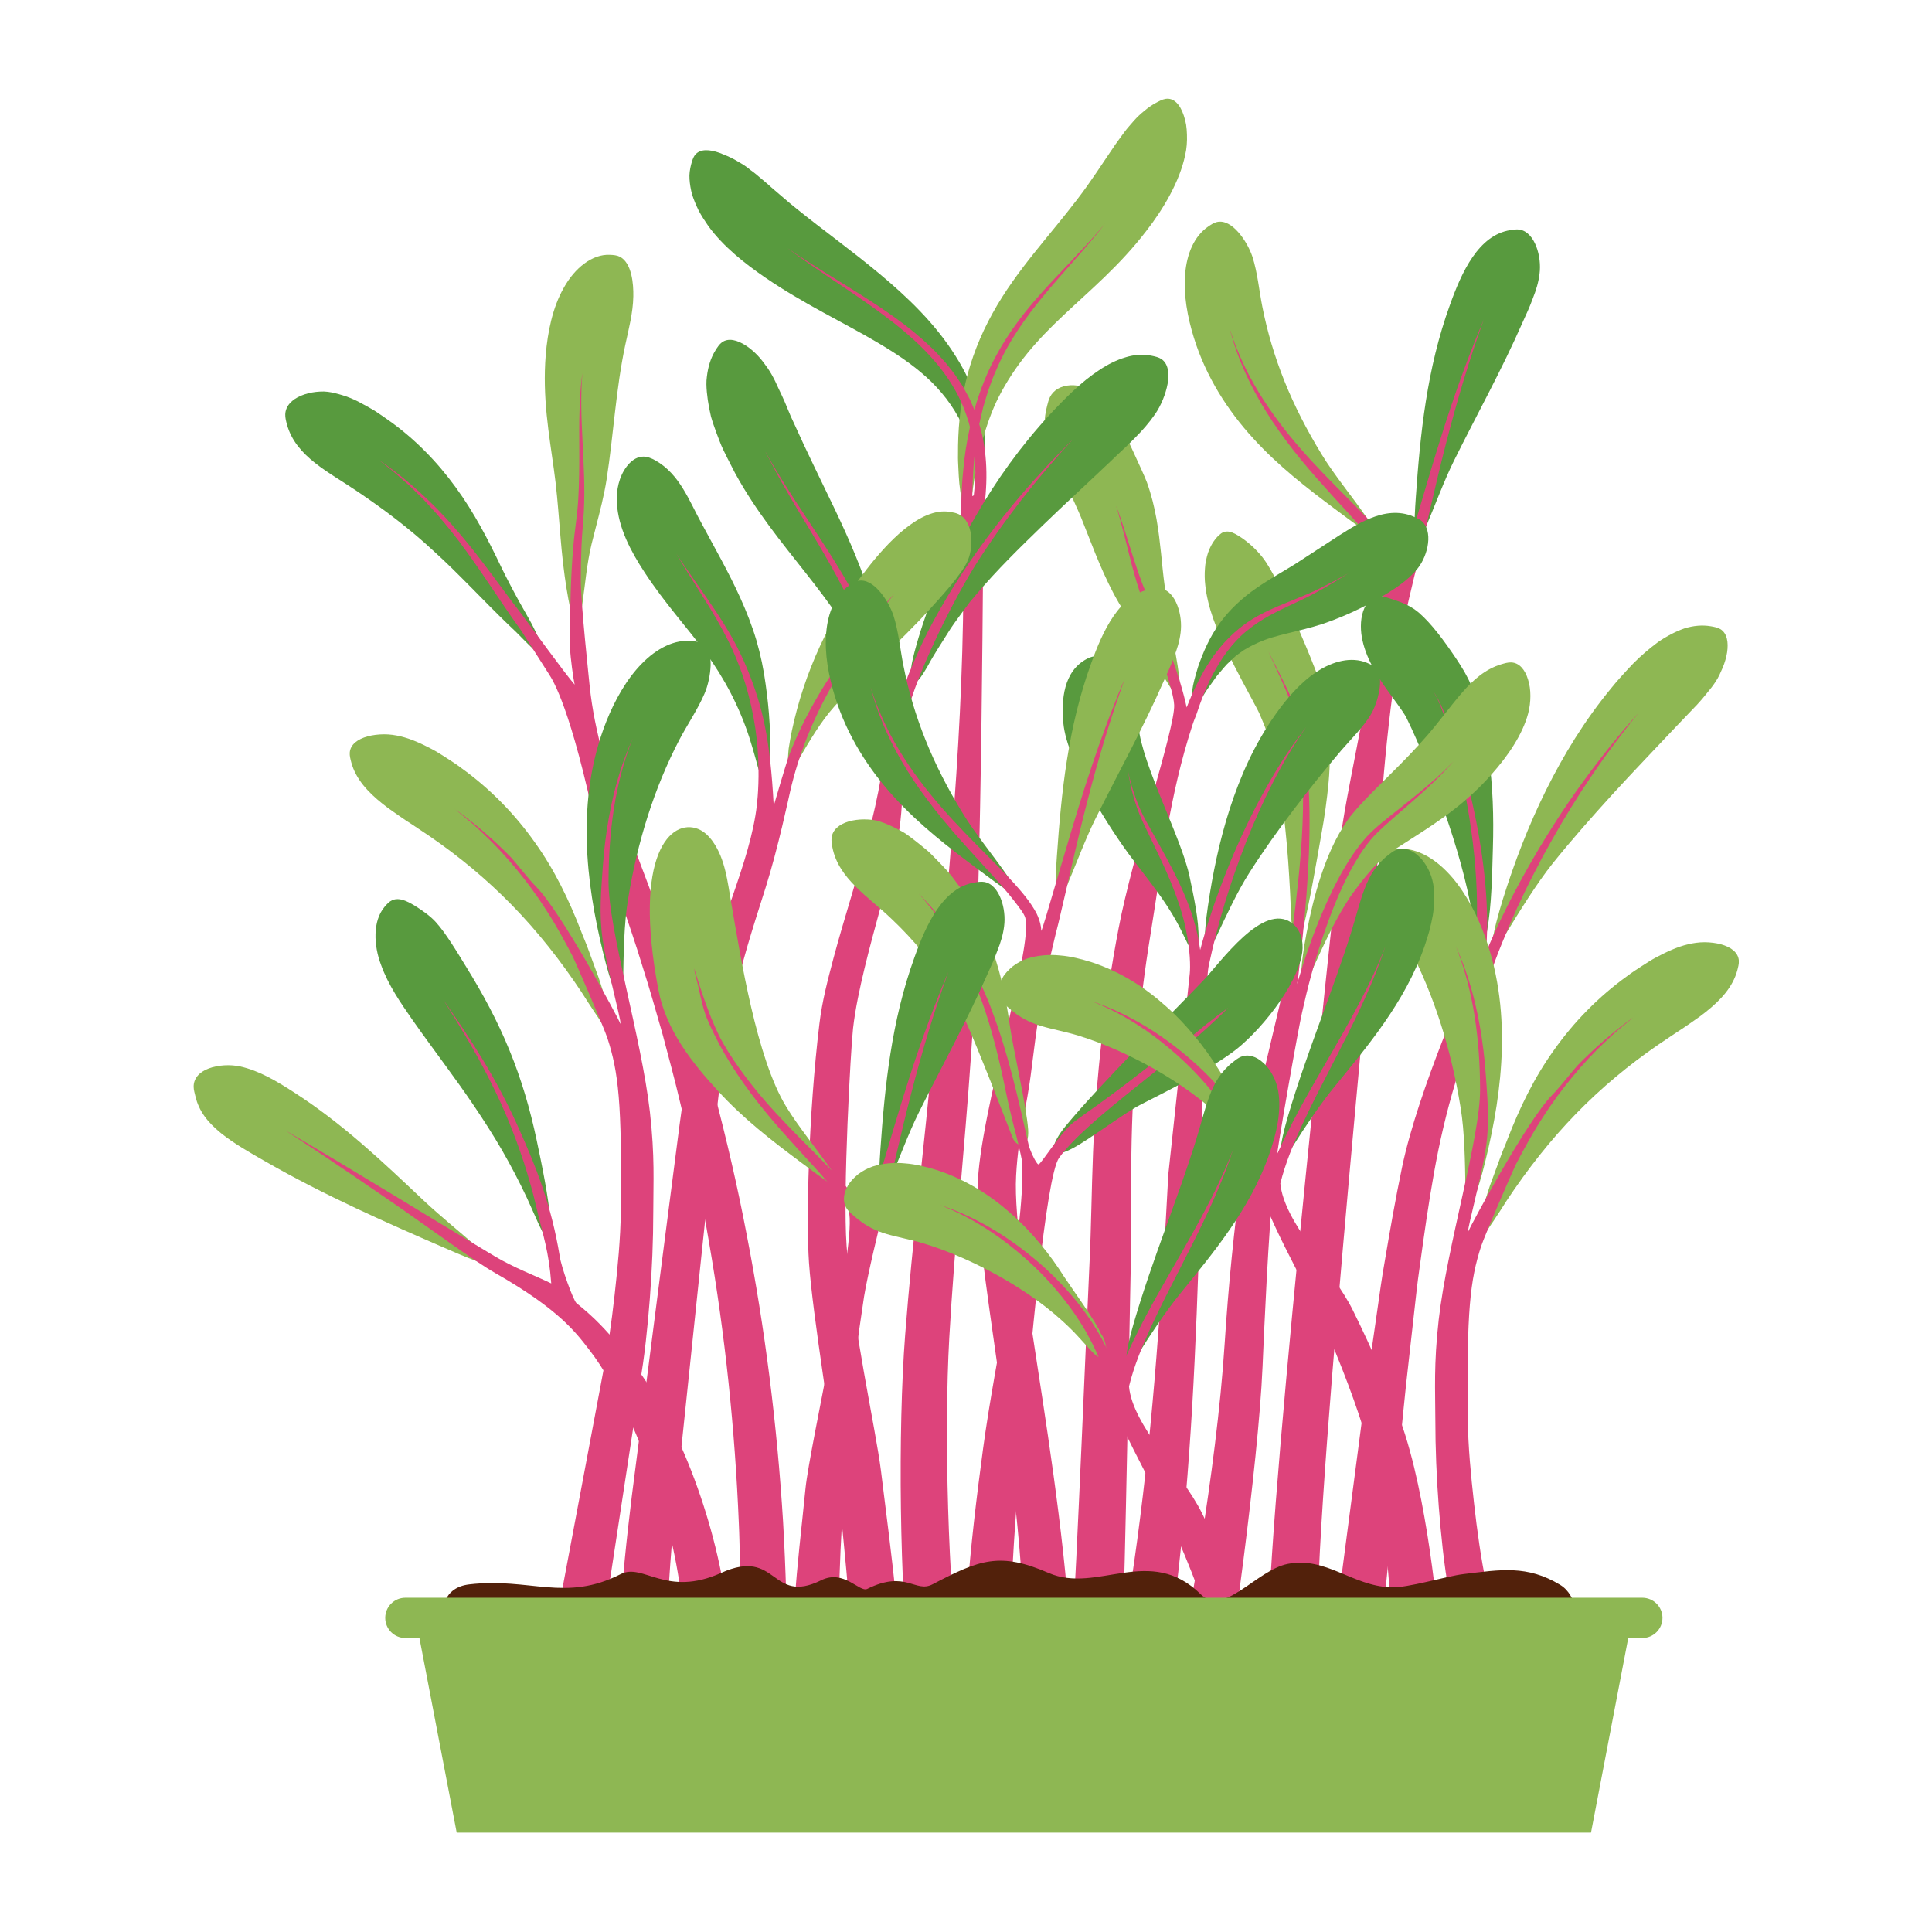 <svg xmlns="http://www.w3.org/2000/svg" xmlns:xlink="http://www.w3.org/1999/xlink" width="500" zoomAndPan="magnify" viewBox="0 0 375 375" height="500" preserveAspectRatio="xMidYMid meet" version="1.0"><defs><clipPath id="e5b32f4c9b"><path d="M 286.203 182.727 L 337.5 182.727 L 337.5 241 L 286.203 241 Z M 286.203 182.727 " clip-rule="nonzero"/></clipPath><clipPath id="83586ea636"><path d="M 37.5 206 L 96 206 L 96 246 L 37.5 246 Z M 37.5 206 " clip-rule="nonzero"/></clipPath><clipPath id="198c6c1b0a"><path d="M 80 312 L 318 312 L 318 355.711 L 80 355.711 Z M 80 312 " clip-rule="nonzero"/></clipPath></defs><rect x="-37.5" width="450" fill="#ffffff" y="-37.5" height="450" fill-opacity="1"/><rect x="-37.5" width="450" fill="#ffffff" y="-37.5" height="450" fill-opacity="1"/><path fill="#589a3e" d="M 282.203 89.453 C 286.695 80.391 291.496 71.789 295.547 62.547 C 296.23 61.066 296.941 59.512 297.516 57.922 C 298.145 56.363 298.633 54.766 298.824 53.152 C 299.039 51.512 298.844 49.539 298.195 47.855 C 297.551 46.188 296.48 44.828 294.973 44.57 C 294.391 44.469 293.766 44.566 293.148 44.668 C 286.977 45.629 283.695 52.82 281.406 59.254 C 276.949 71.57 275.668 84.172 274.809 96.547 C 274.473 101.484 274.059 108.621 276.836 102.105 C 278.508 98.16 280.34 93.211 282.203 89.453 " fill-opacity="1" fill-rule="nonzero"/><path fill="#8eb753" d="M 256.508 88.152 C 253.652 83.477 251.223 78.738 249.312 73.98 C 247.406 69.215 245.996 64.469 245.031 59.586 C 244.391 56.41 244.098 52.945 243.098 49.836 C 242.559 48.238 241.574 46.453 240.352 45.07 C 239.148 43.695 237.668 42.734 236.156 43.105 C 235.578 43.25 235.027 43.617 234.477 43.996 C 231.805 45.844 230.355 49.227 230.035 53.18 C 229.684 57.133 230.492 61.574 231.73 65.547 C 234.082 73.156 238.336 79.73 243.242 85.082 C 248.156 90.488 253.715 94.758 259.18 98.844 C 261.363 100.477 263.988 102.469 265.5 103.348 C 266.254 103.785 266.754 103.93 266.801 103.523 C 266.844 103.125 266.441 102.16 265.316 100.52 C 262.586 96.547 258.855 92.051 256.508 88.152 " fill-opacity="1" fill-rule="nonzero"/><path fill="#dd437b" d="M 287.277 63.762 C 286.797 64.855 286.184 66.457 285.426 68.391 C 284.648 70.316 283.848 72.617 282.938 75.094 C 282.074 77.594 281.145 80.281 280.273 83.035 C 276.742 94.047 272 111.105 271.773 111.035 C 271.766 110.77 271.746 110.492 271.707 110.203 C 271.574 109.383 271.285 108.488 270.836 107.582 C 269.586 105.281 268.02 103.488 266.461 101.75 C 264.887 100.02 263.27 98.398 261.664 96.781 C 258.453 93.555 255.266 90.352 252.312 86.941 C 249.359 83.543 246.625 79.945 244.285 76.082 C 241.953 72.223 240.02 68.098 238.664 63.754 C 238.664 63.754 238.848 64.48 239.227 65.746 C 239.602 67.012 240.215 68.812 241.094 70.93 C 241.973 73.055 243.164 75.48 244.625 78.016 C 246.094 80.543 247.844 83.176 249.773 85.73 C 253.609 90.867 258.152 95.691 261.781 99.676 C 263.598 101.672 265.172 103.477 266.344 104.992 C 267.52 106.504 268.426 107.668 268.652 108.426 C 270.355 114.074 261.129 153.762 260.273 162.324 C 258.555 179.445 244.891 303.855 246.266 321.285 C 246.359 322.328 249.812 322.27 251.23 322.109 C 252.645 321.953 256.043 321.312 255.949 320.27 C 253.895 303.77 266.758 179.75 267.695 162.906 C 268.156 154.48 268.895 146.051 269.91 137.652 L 270.715 131.363 L 271.633 125.09 C 272.297 120.941 274.719 110.91 275.094 109.59 C 277.008 101.527 278.727 93.535 280.797 85.586 C 282.848 77.645 285.199 69.77 288.004 62.035 C 288.004 62.035 287.738 62.66 287.277 63.762 " fill-opacity="1" fill-rule="nonzero"/><path fill="#8eb753" d="M 301.328 167.645 C 305.102 162.945 309.055 158.492 313.051 154.094 C 317.074 149.707 321.176 145.43 325.293 141.066 C 326.629 139.672 328.023 138.211 329.41 136.766 C 330.086 136.035 330.73 135.285 331.332 134.512 C 331.957 133.785 332.535 133.031 333.043 132.246 C 333.574 131.453 334 130.457 334.398 129.539 C 334.785 128.598 335.074 127.602 335.227 126.641 C 335.516 124.719 335.262 122.934 333.93 122.113 C 333.418 121.801 332.746 121.676 332.074 121.559 C 330.434 121.273 328.676 121.43 326.926 121.98 C 325.23 122.57 323.48 123.488 321.793 124.648 C 320.172 125.863 318.512 127.25 317.004 128.789 C 316.258 129.566 315.523 130.363 314.801 131.164 C 314.074 131.965 313.363 132.77 312.715 133.598 C 307.605 139.793 303.508 146.484 300.086 153.371 C 296.664 160.262 293.945 167.375 291.699 174.562 C 290.828 177.445 289.82 180.953 289.703 182.852 C 289.551 184.738 290.117 184.949 292.242 181.309 C 294.898 176.938 298.223 171.566 301.328 167.645 " fill-opacity="1" fill-rule="nonzero"/><path fill="#589a3e" d="M 289.77 164.547 C 289.953 158.594 289.773 152.621 288.938 146.574 C 288.512 143.547 287.918 140.504 287.051 137.426 C 286.824 136.656 286.59 135.883 286.332 135.105 C 286.043 134.301 285.875 133.672 285.324 132.492 C 285.074 131.922 284.859 131.543 284.629 131.105 L 284.281 130.465 L 283.945 129.898 C 283.484 129.121 283.043 128.445 282.586 127.758 C 280.266 124.316 277.863 121.062 275.438 118.953 C 274.18 117.863 272.598 117.102 271.102 116.602 C 270.305 116.316 269.605 116.113 268.828 115.867 C 268.062 115.645 267.305 115.48 266.594 115.816 C 266.059 116.055 265.543 116.707 265.164 117.363 C 264.203 119.012 264.012 121.035 264.23 122.992 C 264.469 124.91 265.121 126.797 265.98 128.574 C 266.84 130.336 267.906 132 268.996 133.566 C 270.086 135.121 271.23 136.613 272.062 137.836 L 272.582 138.617 C 272.633 138.703 272.684 138.789 272.738 138.875 C 272.797 138.965 272.844 139 272.941 139.223 C 273.289 139.93 273.637 140.645 273.973 141.383 C 274.648 142.852 275.312 144.359 275.949 145.898 C 277.234 148.969 278.441 152.129 279.594 155.328 C 281.879 161.727 283.949 168.289 285.32 175.066 C 285.883 177.77 286.348 181.121 286.762 182.871 C 286.996 183.738 287.219 184.207 287.551 183.945 C 287.875 183.688 288.281 182.695 288.645 180.652 C 289.539 175.695 289.625 169.484 289.77 164.547 " fill-opacity="1" fill-rule="nonzero"/><path fill="#dd437b" d="M 316.516 140.105 C 316.043 140.652 315.438 141.297 314.793 142.078 C 314.152 142.863 313.426 143.75 312.633 144.723 C 309.48 148.637 305.398 154.059 301.652 159.973 C 297.867 165.867 294.352 172.191 291.766 177.516 C 290.328 180.414 289.195 183.016 288.359 185.059 C 288.457 184.168 288.535 183.281 288.582 182.402 C 288.707 179.977 288.672 177.57 288.551 175.184 C 288.305 170.406 287.68 165.695 286.836 161.035 C 285.977 156.383 284.887 151.777 283.52 147.258 C 282.832 145 282.082 142.762 281.234 140.562 C 280.812 139.461 280.363 138.371 279.887 137.297 C 279.43 136.215 278.863 135.16 278.219 134.18 C 278.219 134.18 278.312 134.348 278.492 134.668 C 278.676 134.98 278.93 135.449 279.211 136.078 C 279.746 137.332 280.445 139.164 281.176 141.418 C 282.645 145.918 284.164 152.137 285.188 158.641 C 286.238 165.145 286.773 171.934 286.684 177.484 C 286.645 180.262 286.453 182.723 286.18 184.68 C 285.898 186.633 285.59 188.094 285.371 188.891 C 285.27 189.305 275.301 211.391 272.137 226.566 C 270.855 232.719 269.789 238.855 268.754 244.969 C 268.207 248.012 267.793 251.105 267.352 254.188 L 266.023 263.438 C 265.102 269.621 264.359 275.738 263.539 281.883 L 256.293 337.137 C 256.121 338.602 259.488 339.465 260.902 339.629 C 262.316 339.789 265.781 339.805 265.961 338.254 L 269.656 301.285 L 271.504 282.805 C 272.137 276.652 272.691 270.449 273.41 264.363 L 274.438 255.188 C 274.781 252.129 275.094 249.074 275.547 246.008 C 276.391 239.883 277.238 233.781 278.32 227.777 C 279.379 221.762 280.758 215.863 282.504 210.043 C 284.27 204.23 288.809 190.438 289.02 189.852 C 290.551 185.207 292.488 180.676 294.496 176.172 C 295.574 173.957 296.582 171.699 297.75 169.52 L 299.457 166.23 L 301.266 162.988 C 306.105 154.348 311.703 146.105 318.016 138.41 C 318.016 138.41 317.473 139.023 316.516 140.105 " fill-opacity="1" fill-rule="nonzero"/><path fill="#8eb753" d="M 262.469 173.531 C 264.148 171.184 265.926 168.953 267.805 167.148 L 269.219 165.926 C 269.688 165.547 270.16 165.281 270.605 164.953 L 274.242 162.617 C 276.762 161.012 279.422 159.285 282.047 157.254 C 284.672 155.227 287.254 152.887 289.574 150.227 C 292.602 146.82 295.527 142.621 296.621 138.453 C 297.176 136.309 297.215 133.824 296.59 131.895 C 296.004 129.965 294.887 128.629 293.305 128.574 C 292.695 128.551 292.043 128.746 291.406 128.934 C 288.285 129.867 285.855 132.023 283.645 134.605 C 281.426 137.18 279.312 140.129 276.988 142.793 C 274.789 145.332 272.402 147.773 269.82 150.328 C 268.516 151.617 267.203 152.914 265.852 154.301 C 265.188 154.973 264.512 155.703 263.848 156.414 C 263.695 156.574 263.496 156.801 263.301 157.031 L 262.73 157.707 C 262.367 158.164 261.953 158.609 261.648 159.07 C 259.082 162.734 257.602 166.434 256.363 170.113 C 255.148 173.793 254.297 177.477 253.594 181.156 C 253.023 184.094 252.5 187.68 252.582 189.555 C 252.668 191.438 253.227 191.57 254.938 187.754 C 255.973 185.441 257.172 182.879 258.426 180.387 C 259.711 177.906 261.066 175.492 262.469 173.531 " fill-opacity="1" fill-rule="nonzero"/><path fill="#8eb753" d="M 256.477 161.938 C 257.09 158.617 257.562 155.246 257.883 151.797 C 258.051 150.074 258.086 148.309 258.176 146.543 L 258.121 143.84 C 258.09 142.93 258.094 142.027 257.961 141.086 L 257.621 138.266 C 257.582 137.797 257.465 137.309 257.348 136.82 L 257 135.352 C 256.57 133.324 255.879 131.559 255.273 129.906 C 254.023 126.641 252.695 123.57 251.344 120.512 C 250.457 118.535 249.598 116.492 248.664 114.543 C 247.77 112.605 246.793 110.758 245.777 109.188 C 245.488 108.77 245.23 108.391 244.918 108.004 C 244.613 107.621 244.242 107.223 243.934 106.891 C 243.609 106.543 243.254 106.199 242.875 105.867 C 242.555 105.578 242.199 105.281 241.836 105 C 241.449 104.695 241.117 104.469 240.773 104.242 C 240.422 104.008 240.062 103.785 239.699 103.598 C 238.965 103.23 238.223 103.012 237.48 103.289 C 236.91 103.504 236.367 104.059 235.848 104.703 C 235.27 105.438 234.809 106.332 234.469 107.312 C 234.32 107.777 234.195 108.27 234.09 108.781 C 234.039 109.039 233.992 109.301 233.953 109.57 C 233.922 109.824 233.898 110.074 233.883 110.336 C 233.801 111.379 233.812 112.484 233.938 113.547 C 234.039 114.648 234.254 115.719 234.512 116.812 C 235.562 121.188 237.664 125.453 239.648 129.367 C 240.59 131.215 241.562 133.035 242.496 134.762 L 243.836 137.277 C 244.023 137.66 244.262 138.055 244.418 138.422 L 244.887 139.527 C 246.191 142.48 247.172 146.074 247.855 149.789 C 248.273 151.625 248.492 153.547 248.82 155.453 C 249.047 157.375 249.344 159.309 249.516 161.266 C 249.941 165.176 250.184 169.137 250.402 173.121 C 250.703 179.469 250.828 188.773 253.043 179.793 C 254.352 174.34 255.504 167.465 256.477 161.938 " fill-opacity="1" fill-rule="nonzero"/><path fill="#dd437b" d="M 281.727 148.184 C 281.461 148.457 281.074 148.863 280.547 149.355 C 279.516 150.348 278.008 151.754 276.09 153.34 C 274.18 154.941 271.875 156.738 269.402 158.727 C 268.164 159.715 266.895 160.762 265.699 161.973 C 265.102 162.57 264.586 163.258 264.02 163.906 C 263.488 164.586 263.004 165.305 262.492 166.012 C 260.551 168.906 258.938 172.062 257.535 175.148 C 256.129 178.242 254.953 181.285 253.992 184.062 C 253.07 186.684 252.332 189.055 251.762 191.012 C 251.832 190.617 251.898 190.203 251.969 189.758 C 253.203 179.09 254.32 168.289 254.168 157.453 C 254.07 152.047 253.703 146.602 252.477 141.297 L 251.996 139.316 C 251.805 138.668 251.555 138.027 251.336 137.387 C 251.098 136.746 250.91 136.094 250.633 135.473 C 250.359 134.855 250.086 134.234 249.789 133.633 C 248.621 131.203 247.387 128.82 246.176 126.422 C 246.176 126.422 246.543 127.227 247.191 128.645 C 247.832 130.07 248.797 132.09 249.844 134.59 C 250.395 135.828 250.773 137.254 251.242 138.742 L 251.414 139.305 L 251.531 139.891 C 251.613 140.285 251.691 140.684 251.773 141.09 C 251.914 141.898 252.145 142.715 252.227 143.574 C 252.422 145.281 252.691 147.047 252.75 148.879 C 252.797 149.789 252.879 150.711 252.895 151.641 C 252.906 152.574 252.918 153.508 252.926 154.449 C 252.977 161.984 252.164 169.734 251.422 176.051 C 250.652 182.371 249.898 187.281 249.691 189.184 C 249.492 190.91 241.832 221.867 241.043 227.406 C 239.527 238.484 238.426 249.621 237.703 260.828 C 236.074 286.059 230.219 316.828 228.07 327.703 C 227.836 329.004 231.148 330.027 232.551 330.277 C 233.953 330.531 237.402 330.801 237.652 329.422 C 238.539 323.926 244.234 284.676 245.062 265.238 C 245.32 259.285 246.176 239.137 247.297 228.168 C 247.887 222.688 252.188 198.652 252.727 196.543 C 253.773 191.797 255.027 187.07 256.559 182.445 C 258.098 177.824 259.848 173.258 262.125 168.984 C 263.277 166.863 264.559 164.809 266.078 162.965 C 267.609 161.195 269.539 159.594 271.379 157.969 C 275.109 154.746 278.879 151.488 282.137 147.762 C 282.137 147.762 281.992 147.91 281.727 148.184 " fill-opacity="1" fill-rule="nonzero"/><path fill="#589a3e" d="M 241.402 126.207 C 243.16 125.129 244.945 124.332 246.863 123.742 C 248.805 123.16 250.895 122.703 253.215 122.109 C 254.363 121.824 255.598 121.457 256.84 121.066 C 258.109 120.621 259.422 120.137 260.535 119.66 C 262.855 118.691 265.168 117.555 267.383 116.277 C 270.246 114.625 273.262 112.766 275.215 110.277 C 277.219 107.719 278.234 103.023 275.879 101.078 C 275.422 100.703 274.852 100.469 274.285 100.234 C 268.715 97.938 263.078 101.895 258.195 105.055 C 255.922 106.535 253.656 108.008 251.383 109.484 C 249.184 110.871 246.547 112.289 243.863 114.152 C 241.18 116 238.594 118.375 236.684 121.043 C 234.754 123.719 233.523 126.617 232.535 129.449 C 232.211 130.609 231.805 131.863 231.574 133.035 C 231.363 134.223 231.223 135.297 231.223 136.043 C 231.266 137.555 231.809 137.715 233.547 135.023 C 233.805 134.617 234.074 134.199 234.344 133.773 C 234.641 133.367 234.938 132.949 235.246 132.531 C 235.543 132.109 235.844 131.688 236.148 131.258 C 236.48 130.863 236.816 130.469 237.152 130.07 C 237.492 129.684 237.809 129.273 238.164 128.914 C 238.523 128.574 238.883 128.23 239.238 127.895 C 239.914 127.195 240.715 126.711 241.402 126.207 " fill-opacity="1" fill-rule="nonzero"/><path fill="#8eb753" d="M 227 120.062 C 226.676 117.875 226.355 115.699 226.035 113.523 C 225.758 111.5 225.574 109.477 225.355 107.348 C 224.902 103.117 224.379 98.523 222.609 93.605 C 222.039 92.031 217.457 82.176 216.531 80.605 C 215.609 79.035 214.441 77.57 213.035 76.484 C 211.594 75.359 209.52 74.668 207.719 74.785 C 205.906 74.883 204.465 75.723 203.793 77.082 C 203.527 77.602 203.398 78.18 203.254 78.73 C 202.527 81.473 202.668 83.496 203.281 85.582 C 203.895 87.641 208.871 98.039 209.812 100.387 C 211.621 104.828 213.418 110.016 216.121 115.145 C 216.809 116.453 217.512 117.613 218.211 118.762 C 218.918 119.895 219.625 121.031 220.336 122.172 C 221.75 124.43 223.168 126.672 224.512 128.965 C 225.59 130.789 226.832 133.066 227.715 134.176 C 228.578 135.285 229.227 135.172 228.945 132.047 C 228.574 128.27 227.531 123.723 227 120.062 " fill-opacity="1" fill-rule="nonzero"/><path fill="#dd437b" d="M 260.184 112.125 C 259.203 112.656 257.793 113.406 256.059 114.262 C 254.32 115.109 252.227 115.98 249.941 116.895 C 247.664 117.812 245.195 118.84 242.898 120.293 C 240.594 121.727 238.531 123.609 236.836 125.645 C 236.422 126.164 236.02 126.68 235.617 127.188 C 235.246 127.719 234.906 128.262 234.562 128.781 C 233.84 129.812 233.309 130.898 232.762 131.902 C 231.711 133.934 230.914 135.797 230.328 137.316 C 229.656 134.133 228.68 131.121 227.637 128.145 C 226.426 124.762 225.082 121.453 223.715 118.176 C 223.043 116.535 222.336 114.895 221.715 113.266 C 221.094 111.629 220.531 109.957 219.992 108.273 C 218.91 104.902 217.91 101.477 216.621 98.16 C 216.621 98.16 217.344 100.387 218.215 103.855 C 219.109 107.316 220.152 112.047 221.871 116.742 C 223.516 121.445 225.199 126.297 226.332 130.344 C 227.082 132.953 227.809 135.18 227.902 136.816 C 228.156 141.156 219.852 165.793 217.129 180.145 C 214.375 194.484 212.754 209.078 212.16 223.691 C 211.867 230.996 211.816 238.215 211.465 245.328 C 211.117 252.434 208.809 308.164 208.184 315.285 C 208.055 316.98 211.445 317.793 212.867 317.91 C 214.285 318.023 217.754 317.848 217.891 316.004 C 218.336 308.711 219.309 252.938 219.48 245.609 C 219.645 238.273 219.5 231.035 219.602 223.891 C 219.809 209.605 221.008 195.352 223.336 181.23 C 225.625 167.102 226.965 154.551 231.426 140.805 C 231.828 139.562 232.188 138.832 232.195 138.754 C 233.051 136.148 234.012 133.582 235.27 131.18 C 236.961 127.922 239.07 124.859 241.906 122.523 C 243.316 121.348 244.867 120.32 246.516 119.422 C 248.168 118.527 249.895 117.723 251.637 116.902 C 255.152 115.316 258.477 113.324 261.711 111.289 C 261.711 111.289 261.16 111.594 260.184 112.125 " fill-opacity="1" fill-rule="nonzero"/><path fill="#589a3e" d="M 242.504 169.398 C 245.238 165.105 248.16 161.023 251.152 157.086 C 254.133 153.141 257.195 149.355 260.27 145.73 C 262.289 143.383 264.566 141.184 266.039 138.75 C 266.422 138.121 266.762 137.395 267.039 136.582 C 267.332 135.82 267.551 134.926 267.707 134.098 C 268.008 132.434 268.008 130.66 266.922 129.582 C 266.504 129.168 265.914 128.895 265.301 128.645 C 262.309 127.395 258.648 128.332 255.516 130.434 C 252.348 132.523 249.684 135.668 247.543 138.707 C 243.441 144.52 240.723 150.738 238.691 157.004 C 236.676 163.277 235.367 169.625 234.445 175.961 C 233.688 181.039 233.172 188.25 236.133 181.727 C 237.977 177.805 240.215 172.957 242.504 169.398 " fill-opacity="1" fill-rule="nonzero"/><path fill="#589a3e" d="M 230.922 170.273 C 229.387 162.676 221.707 148.668 220.957 140.895 C 220.668 137.852 220.59 134.703 219.32 131.926 C 217.902 128.812 214.355 126.102 210.973 127.879 C 206.414 130.27 205.961 135.863 206.402 140.422 C 207.121 147.852 215.32 160.824 219.766 166.672 C 222.902 170.797 226.055 174.633 228.484 179.09 C 229.461 180.852 230.449 183.156 231.148 184.355 C 231.512 184.949 231.828 185.25 232.105 185.012 C 232.375 184.777 232.617 183.988 232.641 182.414 C 232.734 178.582 231.684 173.926 230.922 170.273 " fill-opacity="1" fill-rule="nonzero"/><path fill="#dd437b" d="M 252.34 142.664 C 251.609 143.645 250.59 145.074 249.418 146.844 C 247.086 150.395 244.238 155.375 241.715 160.73 C 239.172 166.074 236.945 171.77 235.34 176.508 C 234.254 179.715 233.453 182.48 232.953 184.387 C 232.684 182.348 232.242 180.344 231.641 178.414 C 230.594 174.965 229.125 171.73 227.523 168.621 C 225.918 165.504 224.176 162.504 222.508 159.477 C 220.852 156.496 219.715 153.215 218.988 149.828 C 218.988 149.828 219.062 150.395 219.25 151.383 C 219.434 152.371 219.746 153.785 220.254 155.457 C 220.742 157.133 221.539 159.047 222.531 161.035 C 223.496 163.039 224.551 165.188 225.57 167.395 C 227.629 171.793 229.418 176.492 230.199 180.5 C 231.043 184.5 231.059 187.711 230.938 188.918 C 229.781 200.012 226.773 227.918 226.773 227.918 C 226.152 239.809 225.402 251.672 224.449 263.508 C 223.516 275.348 222.32 287.148 220.742 298.859 C 219.16 310.555 217.27 322.23 214.332 333.457 C 214.027 334.801 217.27 336.078 218.652 336.43 C 220.031 336.781 223.453 337.258 223.793 335.75 C 226.508 323.801 228.039 311.832 229.273 299.867 C 230.492 287.902 231.32 275.945 231.879 263.988 C 232.457 252.035 232.828 240.086 233.07 228.148 L 233.383 210.258 C 233.383 210.258 233.809 203.574 233.906 201.344 C 233.973 199.871 234.09 189.496 234.656 187.25 C 236.367 179.148 238.84 171.145 241.891 163.371 C 244.984 155.617 248.668 148.043 253.5 141.145 C 253.5 141.145 253.082 141.695 252.34 142.664 " fill-opacity="1" fill-rule="nonzero"/><path fill="#589a3e" d="M 185.496 69.141 C 181.512 62.766 176.082 57.629 170.676 53.113 C 165.25 48.586 159.668 44.598 154.598 40.496 C 152.934 39.176 151.344 37.738 149.738 36.391 C 148.992 35.688 148.18 35.039 147.422 34.395 C 147.051 34.066 146.668 33.754 146.281 33.453 L 145.688 33.016 L 145.133 32.57 C 144.363 31.977 143.406 31.457 142.512 30.938 C 141.582 30.438 140.559 30.016 139.652 29.668 C 137.785 29.012 135.906 28.832 134.914 30.07 C 134.531 30.547 134.328 31.25 134.137 31.965 C 133.918 32.836 133.758 33.816 133.836 34.766 C 133.895 35.73 134.066 36.742 134.348 37.793 C 134.672 38.793 135.102 39.824 135.613 40.875 C 136.156 41.891 136.805 42.883 137.508 43.902 C 140.402 47.867 144.586 51.172 148.508 53.859 C 156.012 59 163.594 62.508 170.391 66.527 C 173.785 68.535 177.008 70.66 179.824 73.211 C 182.625 75.762 185.027 78.781 186.719 82.348 C 187.441 83.75 187.996 85.43 188.523 86.996 C 188.953 88.578 189.406 90.047 189.652 91.055 C 189.949 92.059 190.25 92.582 190.543 92.238 C 190.691 92.066 190.836 91.676 190.973 91.012 C 191.043 90.684 191.113 90.285 191.18 89.812 C 191.227 89.34 191.227 88.793 191.238 88.164 C 191.23 87.406 191.297 86.613 191.211 85.812 C 191.129 85.004 191.047 84.18 190.965 83.348 C 190.676 81.691 190.375 79.953 189.797 78.301 C 188.746 74.957 187.164 71.758 185.496 69.141 " fill-opacity="1" fill-rule="nonzero"/><path fill="#8eb753" d="M 193.844 77.059 C 195.414 74.004 197.273 71.195 199.387 68.602 C 201.496 66.004 203.855 63.609 206.398 61.215 C 208.938 58.82 211.66 56.41 214.414 53.75 C 217.168 51.086 219.949 48.156 222.492 44.828 C 225.812 40.582 228.965 35.219 230.035 30.133 C 230.344 28.84 230.438 27.441 230.387 26.109 C 230.363 25.441 230.32 24.793 230.219 24.176 C 230.102 23.555 229.953 22.969 229.773 22.43 C 229.059 20.27 227.832 18.93 226.215 19.195 C 225.59 19.293 224.941 19.656 224.301 20.004 C 223.512 20.43 222.789 20.945 222.102 21.527 C 221.387 22.094 220.719 22.73 220.094 23.426 C 219.488 24.137 218.824 24.852 218.242 25.637 C 217.672 26.434 217.055 27.23 216.473 28.074 C 214.152 31.449 211.777 35.227 209.043 38.754 C 206.484 42.117 203.641 45.457 200.754 49.07 C 197.887 52.668 195 56.547 192.645 60.828 C 190.277 65.09 188.473 69.684 187.398 74.316 C 186.312 78.961 185.922 83.621 185.949 88.18 C 185.922 89.086 185.977 90.043 186.027 91 C 186.082 91.957 186.109 92.91 186.207 93.82 C 186.426 95.641 186.637 97.27 186.93 98.348 C 187.238 99.43 187.543 99.961 187.832 99.594 C 188.117 99.23 188.367 97.969 188.746 95.48 C 189.137 92.461 189.785 89.137 190.578 85.906 C 191.449 82.695 192.551 79.598 193.844 77.059 " fill-opacity="1" fill-rule="nonzero"/><path fill="#dd437b" d="M 189.012 96.133 C 188.926 96.211 188.832 96.27 188.723 96.305 C 188.746 93.801 188.867 91.301 189.117 88.816 C 189.141 88.641 189.16 88.465 189.184 88.289 C 189.457 91.504 189.242 94.219 189.012 96.133 Z M 214.066 43.902 C 213.77 44.266 213.328 44.781 212.746 45.43 C 211.609 46.742 209.906 48.57 207.832 50.762 C 203.719 55.141 197.84 60.938 193.727 68.355 C 191.715 71.887 190.215 75.723 189.125 79.535 C 188.848 78.867 188.551 78.215 188.27 77.551 C 187.566 76.273 186.93 74.953 186.074 73.777 C 185.301 72.547 184.367 71.441 183.469 70.316 C 182.496 69.262 181.559 68.168 180.5 67.215 C 176.375 63.258 171.668 60.133 166.957 57.129 C 162.23 54.145 157.422 51.32 152.832 48.152 C 152.832 48.152 155.758 50.371 160.438 53.504 C 162.77 55.082 165.531 56.902 168.457 58.961 C 171.383 61.023 174.48 63.328 177.367 65.961 C 180.25 68.586 182.906 71.578 184.871 74.828 C 186.473 77.445 187.582 80.215 188.27 82.879 C 187.598 85.867 187.168 88.785 186.949 91.477 C 186.746 93.246 186.688 94.93 186.625 96.48 C 186.527 98.035 186.57 99.465 186.566 100.734 C 186.535 103.281 186.723 105.195 186.77 106.262 C 186.812 106.848 186.859 107.402 186.914 107.918 C 186.934 108.086 186.961 108.246 186.984 108.41 C 187.207 140.973 184.039 171.047 181.066 204.055 C 179.438 222.32 177.113 240.609 175.688 259.125 C 174.258 277.617 174.594 307.891 176.688 326.664 C 176.957 328.906 180.453 329.148 181.863 328.953 C 183.273 328.758 186.621 327.734 186.352 325.488 C 183.984 307.652 183.227 277.938 184.254 259.695 C 185.285 241.441 187.223 223.109 188.488 204.645 C 190.832 170.781 190.715 100.652 190.965 98.98 C 191.746 93.5 191.723 87.73 190.07 82.324 L 190.074 82.305 L 190.574 80.172 L 190.82 79.105 L 191.133 78.055 L 191.762 75.953 C 192.277 74.586 192.723 73.188 193.348 71.863 C 195.621 66.457 199.07 61.586 202.875 57.016 C 206.695 52.445 210.867 48.109 214.52 43.359 C 214.52 43.359 214.363 43.551 214.066 43.902 " fill-opacity="1" fill-rule="nonzero"/><path fill="#589a3e" d="M 189.539 115.332 C 193.512 110.613 197.887 106.352 202.258 102.109 C 206.637 97.867 211.152 93.738 215.695 89.422 C 217.137 87.992 218.746 86.613 220.195 85.09 C 221.684 83.621 223.059 82.047 224.188 80.41 C 225.352 78.73 226.27 76.484 226.637 74.477 C 226.988 72.449 226.75 70.57 225.422 69.688 C 224.91 69.348 224.242 69.199 223.57 69.059 C 221.934 68.715 220.184 68.824 218.48 69.352 C 216.754 69.859 215.008 70.727 213.324 71.863 C 209.902 74.09 206.691 77.344 203.75 80.484 C 198.184 86.508 193.418 93.141 189.391 100.156 C 185.367 107.172 182.059 112.184 179.586 119.781 C 178.523 122.77 177.043 127.762 176.844 129.727 C 176.734 130.711 177.52 132.488 177.891 132.301 C 178.254 132.109 178.969 131.223 180.051 129.32 C 181.297 126.988 182.941 124.52 184.488 122.043 C 185.305 120.824 186.184 119.652 187.012 118.512 C 187.434 117.945 187.848 117.391 188.254 116.844 C 188.684 116.316 189.117 115.816 189.539 115.332 " fill-opacity="1" fill-rule="nonzero"/><path fill="#589a3e" d="M 169.391 117.156 C 167.469 110.762 164.801 104.645 162.062 98.902 C 159.316 93.145 156.594 87.703 154.129 82.195 C 153.254 80.438 152.602 78.516 151.73 76.703 C 151.273 75.809 150.895 74.887 150.469 74.008 C 150.039 73.125 149.562 72.281 149.027 71.488 C 148.449 70.684 147.855 69.836 147.133 69.078 C 146.418 68.312 145.613 67.621 144.789 67.082 C 143.133 66.008 141.387 65.52 140.109 66.461 C 139.621 66.824 139.238 67.414 138.867 68.012 C 137.949 69.477 137.426 71.211 137.203 73.129 C 137.066 74.094 137.109 75.078 137.199 76.098 C 137.293 77.113 137.449 78.168 137.656 79.238 C 137.758 79.77 137.875 80.312 138 80.852 C 138.148 81.391 138.328 81.918 138.504 82.453 C 138.867 83.52 139.27 84.598 139.691 85.672 C 140.094 86.758 140.609 87.777 141.121 88.801 C 141.645 89.812 142.16 90.824 142.672 91.824 C 146.754 99.297 151.785 105.352 156.375 111.191 C 160.988 117.023 165.273 122.879 168.531 129.715 C 169.27 131.043 169.828 132.617 170.469 134.035 C 171.078 135.461 171.746 136.746 172.137 137.625 C 172.57 138.492 172.941 138.906 173.176 138.535 C 173.297 138.348 173.387 137.961 173.43 137.34 C 173.449 137.027 173.477 136.648 173.457 136.215 C 173.426 135.781 173.375 135.285 173.309 134.719 C 172.898 129.16 170.988 122.461 169.391 117.156 " fill-opacity="1" fill-rule="nonzero"/><path fill="#dd437b" d="M 207.734 85.777 C 207.461 86.059 207.055 86.477 206.535 87.012 C 205.504 88.094 203.969 89.578 202.242 91.523 C 198.703 95.312 194.176 100.688 189.941 106.605 C 185.695 112.52 181.789 119.008 179.105 124.613 C 178.422 126.008 177.879 127.383 177.324 128.621 C 176.785 129.867 176.266 131.004 175.93 132.07 C 175.188 134.18 173.988 138.309 173.863 139.004 C 173.863 139.004 172.656 133.336 172.328 132.051 C 171.984 130.77 171.699 129.469 171.219 128.227 L 169.914 124.48 C 169.469 123.238 168.887 122.055 168.379 120.84 L 167.594 119.035 C 167.32 118.438 167 117.867 166.707 117.281 C 166.102 116.125 165.523 114.957 164.898 113.812 C 159.793 104.746 153.535 96.695 148.574 87.676 C 148.574 87.676 148.652 87.875 148.84 88.227 C 149.027 88.578 149.301 89.098 149.648 89.758 C 150 90.418 150.422 91.223 150.91 92.148 C 151.395 93.078 152.012 94.09 152.648 95.219 C 155.203 99.73 159.012 105.586 162.441 111.934 C 162.863 112.73 163.285 113.527 163.715 114.328 C 164.137 115.129 164.492 115.969 164.883 116.781 C 165.266 117.602 165.648 118.422 166.031 119.234 C 166.383 120.055 166.688 120.898 167.016 121.719 C 167.336 122.539 167.656 123.355 167.973 124.156 C 168.285 124.961 168.492 125.797 168.75 126.594 C 169 127.391 170.742 134.141 171.035 135.449 C 171.324 136.75 171.531 137.965 171.613 139.055 C 172.203 146.887 170.41 154.672 168.484 162.289 C 166.551 170.156 163.918 177.961 161.75 186.098 C 160.676 190.176 159.586 194.25 159.055 198.652 C 156.883 216.602 156.477 237 157.023 245.059 C 157.719 255.297 161.621 278.297 162.465 286.559 C 164.156 303.07 165.891 319.449 166.07 335.723 C 166.117 337.648 169.578 338.223 171 338.203 C 172.426 338.184 175.855 337.617 175.801 335.469 C 175.223 318.531 173.055 301.91 170.996 285.477 C 169.965 277.254 165.41 257.137 164.32 241.777 C 163.57 231.258 165.129 203.484 165.578 199.59 C 166.02 195.75 166.891 191.758 167.836 187.82 C 169.738 179.918 172.211 171.996 174.043 163.742 C 175.836 155.902 174.758 147.629 175.906 139.621 C 176.789 133.469 183.859 118.469 189.293 109.734 C 194.816 101.035 201.207 92.906 208.176 85.352 C 208.176 85.352 208.023 85.5 207.734 85.777 " fill-opacity="1" fill-rule="nonzero"/><path fill="#8eb753" d="M 161.902 137.184 C 167.758 130.539 174.344 124.996 180.473 118.246 C 182.445 116.055 186.711 111.504 187.867 108.738 C 189.047 105.898 188.855 101.195 186.129 99.828 C 185.605 99.562 185.004 99.461 184.406 99.359 C 178.547 98.359 172.008 105.617 168.234 110.477 C 161.043 119.68 156.066 130.637 153.707 141.816 C 153.488 142.938 153.242 144.168 153.082 145.301 C 152.965 146.453 152.906 147.5 152.961 148.223 C 153.078 149.672 153.672 149.832 155.188 147.129 C 157.078 143.879 159.43 139.922 161.902 137.184 " fill-opacity="1" fill-rule="nonzero"/><path fill="#589a3e" d="M 148.613 132.832 C 148.234 129.977 147.645 127.117 146.82 124.289 C 145.977 121.449 144.895 118.719 143.719 116.109 C 141.363 110.895 138.617 106.168 136.246 101.715 C 133.762 97.227 131.973 92.082 127.25 89.391 C 126.457 88.938 125.574 88.574 124.66 88.637 C 123.426 88.719 122.371 89.578 121.625 90.57 C 120.141 92.543 119.598 95.113 119.73 97.578 C 120 102.477 122.461 107.035 125.09 111.059 C 129.043 117.117 133.438 121.84 137.004 126.738 C 140.555 131.598 143.516 137.156 145.488 143.281 C 145.891 144.504 146.262 145.883 146.637 147.16 C 146.957 148.438 147.312 149.613 147.586 150.41 C 147.879 151.207 148.176 151.617 148.469 151.348 C 148.742 151.078 149.105 150.129 149.273 148.188 C 149.789 143.484 149.285 137.562 148.613 132.832 " fill-opacity="1" fill-rule="nonzero"/><path fill="#dd437b" d="M 172.516 116.457 C 171.805 117.258 170.805 118.426 169.625 119.867 C 167.254 122.738 164.141 126.688 161.293 131.027 C 158.43 135.359 155.871 140.098 154.164 144.148 C 153.703 145.148 153.34 146.121 153.012 147.023 C 152.688 147.926 150.344 155.766 150.18 156.406 C 149.48 143.191 147.984 137.117 145.137 130.078 C 144.293 128.004 143.32 125.984 142.25 124.027 C 141.152 122.086 139.988 120.195 138.754 118.367 C 136.301 114.688 133.68 111.164 131.285 107.473 C 131.285 107.473 132.727 109.984 135.117 113.727 C 137.449 117.488 140.793 122.5 143.078 128.234 C 145.41 133.941 146.688 140.223 147.055 145.398 C 147.453 150.582 147.09 154.633 146.918 156.176 C 145.672 167.395 139.02 180.281 136.016 194.027 C 134.18 202.078 132.98 210.195 131.914 218.25 L 128.801 242.34 L 122.617 290.527 C 120.652 306.656 119.113 323.188 120.637 339.93 C 120.852 341.93 124.34 342.137 125.75 341.961 C 127.164 341.785 130.531 340.883 130.324 338.938 C 128.527 323.418 129.582 307.465 131.156 291.469 L 136.199 243.203 L 138.738 219.07 C 139.605 211.062 140.594 203.125 142.172 195.352 C 142.965 191.461 143.906 187.645 145.027 183.816 C 146.141 179.988 147.379 176.156 148.605 172.289 C 151.047 164.566 153.164 154.469 153.383 153.551 C 154.988 146.59 157.707 139.805 161.281 133.438 C 164.797 127.027 169.086 121.012 173.621 115.191 C 173.621 115.191 173.223 115.648 172.516 116.457 " fill-opacity="1" fill-rule="nonzero"/><path fill="#8eb753" d="M 115.645 102.359 C 116.441 99.277 117.246 96.227 117.746 93.02 C 119.09 84.367 119.531 75.566 121.355 67 C 122.023 63.883 122.867 60.746 122.926 57.52 C 122.973 55.133 122.652 51.023 120.297 49.824 C 119.742 49.543 119.062 49.484 118.363 49.461 C 114.957 49.301 111.566 51.996 109.422 55.871 C 107.215 59.75 106.297 64.535 105.93 68.836 C 105.246 77.18 106.59 84.367 107.504 91.078 C 108.496 98 108.641 105 109.617 111.922 C 110.41 117.562 111.879 125.539 112.988 117.57 C 113.562 113.598 113.891 109.445 114.832 105.566 C 115.094 104.488 115.367 103.422 115.645 102.359 " fill-opacity="1" fill-rule="nonzero"/><path fill="#589a3e" d="M 97.219 109.926 C 94.742 104.75 92.027 99.465 88.418 94.543 C 84.84 89.617 80.43 85.086 75.281 81.477 C 74.445 80.902 73.598 80.289 72.719 79.727 C 71.824 79.195 70.91 78.68 69.992 78.199 C 68.168 77.188 66.227 76.559 64.359 76.168 C 63.883 76.078 63.387 76.008 62.875 75.992 C 62.359 75.988 61.836 76.012 61.324 76.07 C 60.297 76.188 59.297 76.438 58.422 76.809 C 56.668 77.547 55.43 78.785 55.371 80.422 C 55.344 81.047 55.52 81.711 55.688 82.359 C 57.391 88.656 63.93 91.676 69.387 95.402 C 74.566 98.902 79.512 102.609 84.262 107.039 C 89.062 111.375 93.668 116.434 98.664 121.238 C 99.145 121.695 99.656 122.184 100.172 122.672 C 100.668 123.176 101.168 123.68 101.648 124.164 C 102.613 125.152 103.52 126.043 104.207 126.57 C 105.59 127.621 106.098 127.285 104.453 123.672 C 103.938 122.566 103.406 121.422 102.699 120.176 C 102.062 119.047 101.41 117.891 100.758 116.738 C 99.484 114.426 98.262 112.082 97.219 109.926 " fill-opacity="1" fill-rule="nonzero"/><path fill="#dd437b" d="M 154.273 350.438 C 152.992 341.719 152.871 332.637 152.809 323.383 C 152.793 314.113 152.535 304.648 151.992 295.305 C 150.836 276.578 148.5 257.945 144.922 239.586 C 143.176 230.398 141.055 221.293 138.684 212.266 C 137.531 207.738 136.207 203.266 134.922 198.789 C 133.535 194.336 132.195 189.875 130.68 185.469 C 129.242 181.043 127.613 176.68 126.043 172.309 C 124.426 167.957 122.754 163.664 121.203 159.371 C 118.09 150.797 115.406 142.125 114.461 133.25 C 114.383 132.309 112.723 117.109 112.727 112.672 C 112.73 110.453 112.77 108.234 112.867 106.027 C 112.949 103.809 113.18 101.66 113.316 99.344 C 113.801 90.219 112.289 81.367 113.035 72.434 C 113.035 72.434 113.012 72.613 112.965 72.957 C 112.918 73.301 112.859 73.805 112.801 74.449 C 112.668 75.746 112.539 77.605 112.48 79.863 C 112.32 84.379 112.605 90.48 112.246 96.742 C 112.086 99.867 111.516 103.012 111.277 106.086 C 111.004 109.152 110.867 112.109 110.777 114.762 C 110.609 120.078 110.617 124.223 110.652 125.812 C 110.703 127.637 111.316 132 111.547 132.891 C 109.781 130.93 102.008 120.188 101.34 119.336 C 98.559 115.777 95.91 112.027 93.102 108.383 C 90.297 104.738 87.32 101.207 84.062 97.992 C 80.801 94.785 77.324 91.824 73.57 89.324 C 73.57 89.324 74.156 89.781 75.188 90.594 C 76.25 91.367 77.637 92.66 79.359 94.156 C 80.176 94.961 81.066 95.828 82.012 96.754 C 82.914 97.719 83.871 98.746 84.848 99.832 C 86.746 102.055 88.746 104.492 90.602 107.109 C 94.363 112.301 97.922 117.957 101.117 122.328 C 102.59 124.594 104.828 128.188 106.574 130.887 C 107.293 131.996 110.852 137.492 115.824 161.43 C 116.777 166.012 118.906 170.195 120.418 174.527 C 121.875 178.875 123.387 183.191 124.711 187.586 C 126.113 191.945 127.344 196.367 128.613 200.77 C 129.789 205.207 131 209.629 132.039 214.094 C 134.188 223.012 136.082 231.996 137.609 241.051 C 140.75 259.137 142.66 277.438 143.41 295.77 C 143.523 298.062 143.547 300.355 143.617 302.648 L 143.703 306.09 L 143.723 309.527 C 143.77 314.113 143.723 318.684 143.645 323.34 C 143.523 332.629 143.422 342.168 144.633 351.852 C 144.957 354.172 148.48 354.285 149.875 354.023 C 151.281 353.766 154.582 352.613 154.273 350.438 " fill-opacity="1" fill-rule="nonzero"/><path fill="#8eb753" d="M 112.762 180.676 C 110.473 174.77 107.672 168.887 103.793 163.48 C 99.965 158.066 95.152 153.109 89.562 149.09 C 88.676 148.406 87.723 147.805 86.766 147.18 C 85.805 146.574 84.84 145.922 83.836 145.406 C 81.836 144.352 79.805 143.41 77.781 142.938 C 76.742 142.68 75.621 142.52 74.512 142.527 C 73.402 142.535 72.312 142.672 71.348 142.934 C 69.418 143.461 68.004 144.508 67.887 146.082 C 67.84 146.691 68.02 147.352 68.191 148.004 C 69.055 151.199 71.391 153.734 74.234 156 C 74.938 156.57 75.688 157.117 76.461 157.645 C 77.238 158.172 77.984 158.734 78.781 159.25 C 80.391 160.262 81.922 161.355 83.473 162.367 C 89.238 166.328 94.504 170.711 99.438 175.762 C 104.359 180.805 108.867 186.516 112.945 192.672 C 113.73 193.91 114.613 195.297 115.457 196.551 C 116.328 197.797 117.016 198.977 117.629 199.703 C 118.82 201.172 119.398 200.977 118.367 196.77 C 118.023 195.508 117.594 194.184 117.172 192.816 C 116.727 191.453 116.336 190.027 115.789 188.66 C 115.281 187.273 114.773 185.891 114.281 184.543 C 113.812 183.184 113.219 181.918 112.762 180.676 " fill-opacity="1" fill-rule="nonzero"/><path fill="#589a3e" d="M 121.895 174.605 C 123.715 163.324 127.039 152.852 131.836 143.633 C 133.422 140.629 135.434 137.684 136.742 134.637 C 137.422 133.074 137.859 131.035 137.934 129.18 C 137.988 127.336 137.59 125.59 136.215 124.855 C 135.684 124.578 135.012 124.492 134.336 124.422 C 131.008 124.047 127.48 125.812 124.547 128.836 C 121.59 131.844 119.289 136.004 117.691 140.02 C 114.637 147.711 113.707 155.637 113.887 163.16 C 114.078 170.711 115.359 177.941 117.07 184.945 C 118.422 190.559 120.926 198.32 120.957 190.219 C 121.035 185.324 121.113 179.285 121.895 174.605 " fill-opacity="1" fill-rule="nonzero"/><path fill="#dd437b" d="M 126.145 215.816 C 124.496 201.344 118.113 180.57 118.113 171.137 C 118.145 161.738 119.277 152.195 122.805 143.336 C 122.805 143.336 122.5 144.055 121.953 145.324 C 121.703 145.969 121.402 146.754 121.059 147.66 C 120.766 148.582 120.375 149.609 120.055 150.762 C 118.637 155.355 117.434 161.762 116.988 168.441 C 116.504 175.125 116.262 178.777 117.301 184.336 C 118.246 189.395 120.207 196.676 120.508 198.855 C 119.805 197.23 109.02 177.184 104.156 172.215 C 102.398 170.414 100.906 168.371 99.25 166.488 C 95.891 163.035 92.242 159.898 88.367 157.094 C 88.664 157.34 89.086 157.695 89.629 158.145 C 90.184 158.605 90.859 159.172 91.645 159.82 C 92.418 160.48 93.23 161.293 94.152 162.148 C 97.801 165.609 102.273 170.754 106.027 176.66 C 107.945 179.586 109.633 182.715 111.215 185.738 C 111.949 187.277 117.258 199.527 117.898 201.504 C 120.043 208.09 120.738 214.066 120.5 235.031 C 120.441 240.48 119.895 245.934 119.293 251.363 C 118.992 254.078 118.645 256.789 118.25 259.48 C 118.047 260.824 117.836 262.168 117.602 263.477 L 116.84 267.531 L 104.543 332.914 C 104.324 334.215 107.648 335.207 109.051 335.445 C 110.457 335.684 113.91 335.926 114.145 334.547 L 124.18 268.781 L 124.809 264.645 C 125.016 263.211 125.188 261.812 125.348 260.406 C 125.664 257.602 125.922 254.801 126.137 252 C 126.559 246.395 126.797 240.773 126.801 235.133 C 126.801 229.5 127.129 224.508 126.145 215.816 " fill-opacity="1" fill-rule="nonzero"/><path fill="#dd437b" d="M 87.859 156.715 C 88.031 156.836 88.195 156.973 88.367 157.094 C 88.355 157.086 88.344 157.078 88.336 157.07 C 88.023 156.836 87.859 156.715 87.859 156.715 " fill-opacity="1" fill-rule="nonzero"/><g clip-path="url(#e5b32f4c9b)"><path fill="#8eb753" d="M 292.633 221.043 C 294.922 215.133 297.723 209.25 301.602 203.848 C 305.43 198.426 310.242 193.473 315.832 189.457 C 316.723 188.77 317.672 188.164 318.629 187.543 C 319.59 186.934 320.555 186.289 321.559 185.77 C 323.559 184.715 325.59 183.773 327.613 183.297 C 328.648 183.043 329.773 182.887 330.883 182.887 C 331.992 182.898 333.082 183.031 334.051 183.297 C 335.977 183.824 337.391 184.871 337.508 186.445 C 337.555 187.055 337.375 187.711 337.203 188.363 C 336.34 191.562 334.004 194.098 331.16 196.359 C 330.457 196.93 329.711 197.48 328.934 198.008 C 328.156 198.535 327.41 199.094 326.617 199.609 C 325.008 200.625 323.473 201.715 321.926 202.734 C 316.152 206.691 310.891 211.07 305.957 216.121 C 301.035 221.164 296.531 226.875 292.449 233.035 C 291.664 234.273 290.781 235.656 289.938 236.914 C 289.066 238.16 288.383 239.34 287.77 240.062 C 286.574 241.535 285.996 241.344 287.027 237.133 C 287.375 235.867 287.801 234.547 288.223 233.18 C 288.668 231.82 289.059 230.391 289.605 229.023 C 290.113 227.637 290.625 226.254 291.117 224.906 C 291.586 223.543 292.176 222.281 292.633 221.043 " fill-opacity="1" fill-rule="nonzero"/></g><path fill="#8eb753" d="M 283.5 214.969 C 281.68 203.688 278.359 193.215 273.559 183.996 C 271.973 180.992 269.961 178.043 268.648 174.996 C 267.973 173.438 267.535 171.398 267.465 169.543 C 267.406 167.699 267.809 165.949 269.184 165.219 C 269.715 164.941 270.383 164.855 271.062 164.781 C 274.387 164.41 277.914 166.18 280.848 169.199 C 283.809 172.207 286.105 176.367 287.703 180.383 C 290.762 188.074 291.688 196 291.508 203.523 C 291.316 211.07 290.035 218.305 288.324 225.305 C 286.973 230.918 284.469 238.684 284.438 230.582 C 284.363 225.684 284.281 219.648 283.5 214.969 " fill-opacity="1" fill-rule="nonzero"/><path fill="#dd437b" d="M 279.25 256.18 C 280.895 241.707 287.285 220.93 287.285 211.5 C 287.254 202.102 286.113 192.559 282.59 183.699 C 282.59 183.699 282.895 184.414 283.445 185.688 C 283.691 186.328 283.992 187.117 284.336 188.02 C 284.629 188.941 285.02 189.973 285.344 191.129 C 286.762 195.719 287.961 202.125 288.406 208.805 C 288.891 215.488 289.133 219.145 288.094 224.703 C 287.148 229.758 285.188 237.039 284.887 239.219 C 285.59 237.594 296.375 217.551 301.238 212.578 C 303 210.777 304.492 208.738 306.145 206.852 C 309.504 203.395 313.156 200.262 317.027 197.457 C 316.734 197.703 316.309 198.055 315.77 198.508 C 315.211 198.969 314.535 199.535 313.754 200.184 C 312.977 200.844 312.164 201.66 311.242 202.512 C 307.594 205.969 303.121 211.117 299.367 217.02 C 297.449 219.949 295.762 223.078 294.184 226.102 C 293.445 227.641 288.141 239.895 287.496 241.867 C 285.352 248.453 284.656 254.43 284.895 275.395 C 284.957 280.844 285.5 286.297 286.102 291.727 C 286.402 294.441 286.75 297.152 287.148 299.844 C 287.348 301.188 287.559 302.531 287.793 303.836 L 288.555 307.898 L 292.535 339.352 C 292.758 340.656 289.434 341.648 288.031 341.887 C 286.629 342.121 283.176 342.363 282.938 340.984 L 281.215 309.145 L 280.586 305.004 C 280.379 303.578 280.211 302.176 280.047 300.773 C 279.734 297.965 279.473 295.164 279.258 292.359 C 278.836 286.754 278.598 281.137 278.598 275.5 C 278.59 269.863 278.266 264.871 279.25 256.18 " fill-opacity="1" fill-rule="nonzero"/><path fill="#dd437b" d="M 317.535 197.078 C 317.363 197.203 317.199 197.332 317.027 197.457 C 317.039 197.449 317.051 197.438 317.059 197.43 C 317.371 197.203 317.535 197.078 317.535 197.078 " fill-opacity="1" fill-rule="nonzero"/><g clip-path="url(#83586ea636)"><path fill="#8eb753" d="M 82.199 232.988 C 74.316 225.547 66.547 218.105 56.941 211.941 C 53.848 209.949 50.316 207.797 46.609 207 C 44.73 206.59 42.359 206.691 40.52 207.387 C 38.594 208.105 37.555 209.402 37.59 210.969 C 37.602 211.566 37.781 212.18 37.926 212.77 C 38.012 213.129 38.109 213.473 38.215 213.797 C 38.336 214.148 38.473 214.492 38.621 214.816 C 38.926 215.48 39.266 216.055 39.684 216.645 C 40.535 217.848 41.598 218.875 42.855 219.914 C 45.344 221.922 48.504 223.727 51.512 225.438 C 62.965 232.02 75.008 237.328 87.094 242.566 C 91.91 244.656 98.895 247.645 93.273 242.637 C 89.867 239.605 85.473 236.078 82.199 232.988 " fill-opacity="1" fill-rule="nonzero"/></g><path fill="#589a3e" d="M 104.141 221.191 C 102.902 215.324 101.203 209.48 98.883 203.848 C 96.594 198.219 93.66 192.789 90.555 187.777 C 89.559 186.16 88.559 184.496 87.551 182.969 C 86.555 181.441 85.586 180.078 84.562 178.949 C 83.512 177.793 82.039 176.766 80.602 175.859 C 79.156 174.988 77.559 174.113 76.121 174.727 C 75.574 174.973 75.09 175.48 74.625 176.043 C 72.332 178.785 72.508 183.473 73.961 187.285 C 75.375 191.227 77.777 194.656 79.934 197.781 C 84.078 203.695 88.215 209.012 92.016 214.664 C 93.918 217.48 95.758 220.348 97.477 223.316 C 99.184 226.285 100.789 229.352 102.273 232.512 C 102.84 233.781 103.477 235.191 104.062 236.492 C 104.625 237.801 105.203 238.977 105.656 239.758 C 106.102 240.539 106.473 240.906 106.707 240.562 C 106.941 240.227 107.055 239.172 106.859 237.125 C 106.445 232.156 105.172 226.07 104.141 221.191 " fill-opacity="1" fill-rule="nonzero"/><path fill="#dd437b" d="M 142.266 325.887 C 142.191 321.258 141.793 316.648 141.137 312.09 C 139.859 302.965 137.492 294.039 134.172 285.484 C 132.496 281.203 130.609 277.039 128.34 272.977 C 126.078 268.93 123.445 265.066 120.445 261.512 C 117.449 257.957 115.473 255.828 111.891 252.934 C 111.305 252.461 108.906 245.914 108.633 243.766 C 107.062 234.305 104.371 227.133 100.441 218.449 C 98.484 214.105 96.246 209.902 93.805 205.844 C 91.352 201.789 88.703 197.879 86.016 194.004 C 86.016 194.004 86.426 194.66 87.152 195.828 C 87.871 196.992 88.914 198.66 90.129 200.707 C 92.574 204.789 95.668 210.422 98.266 216.508 C 99.559 219.551 100.723 222.699 101.73 225.77 C 102.699 228.848 103.551 231.832 104.164 234.555 C 105.441 239.992 106.527 242.812 106.996 249.113 C 103.727 247.527 99.801 246.105 95.895 243.766 C 79.891 234.188 69.539 227.672 55.398 219.426 C 55.398 219.426 56 219.82 57.066 220.516 C 58.129 221.219 59.648 222.223 61.496 223.438 C 65.176 225.883 70.105 229.227 75.172 232.711 C 83.324 238.305 91.656 244.551 96.27 247.184 C 108.527 254.172 111.836 258.707 114.422 262.059 C 119.625 268.746 124.406 279.91 127.184 288.047 C 129.938 296.172 131.793 304.613 132.609 313.117 C 133.035 317.371 133.219 321.637 133.102 325.887 C 132.992 330.129 133.309 328.207 132.629 332.375 C 132.508 333.363 135.875 334.184 137.285 334.391 C 138.691 334.598 142.137 334.816 142.281 333.637 C 142.828 329.008 142.344 330.512 142.266 325.887 " fill-opacity="1" fill-rule="nonzero"/><path fill="#8eb753" d="M 212.535 159.109 C 217.027 150.047 221.824 141.441 225.879 132.207 C 226.559 130.723 227.273 129.168 227.848 127.578 C 228.473 126.02 228.961 124.422 229.152 122.809 C 229.371 121.164 229.176 119.195 228.527 117.512 C 227.883 115.84 226.816 114.484 225.301 114.223 C 224.723 114.129 224.098 114.223 223.477 114.324 C 217.309 115.285 214.023 122.477 211.738 128.91 C 207.281 141.227 206 153.828 205.141 166.199 C 204.801 171.137 204.387 178.277 207.164 171.762 C 208.84 167.816 210.672 162.867 212.535 159.109 " fill-opacity="1" fill-rule="nonzero"/><path fill="#589a3e" d="M 186.84 157.809 C 183.984 153.133 181.551 148.395 179.648 143.637 C 177.738 138.875 176.328 134.129 175.363 129.242 C 174.723 126.066 174.426 122.605 173.426 119.492 C 172.887 117.898 171.906 116.105 170.68 114.723 C 169.48 113.355 167.996 112.391 166.488 112.762 C 165.91 112.906 165.355 113.273 164.809 113.652 C 162.133 115.504 160.684 118.883 160.367 122.836 C 160.012 126.789 160.824 131.23 162.062 135.199 C 164.414 142.812 168.668 149.387 173.574 154.738 C 178.484 160.141 184.043 164.414 189.508 168.5 C 191.695 170.129 194.32 172.125 195.828 173.008 C 196.586 173.445 197.082 173.582 197.129 173.18 C 197.176 172.777 196.773 171.816 195.648 170.172 C 192.918 166.203 189.191 161.711 186.84 157.809 " fill-opacity="1" fill-rule="nonzero"/><path fill="#dd437b" d="M 217.609 133.418 C 217.125 134.512 216.516 136.113 215.758 138.047 C 214.977 139.969 214.18 142.273 213.266 144.75 C 212.406 147.25 211.477 149.934 210.602 152.691 C 207.07 163.703 202.332 180.762 202.105 180.691 C 202.098 180.426 202.078 180.152 202.035 179.859 C 201.902 179.039 201.613 178.141 201.168 177.238 C 199.914 174.938 198.352 173.148 196.789 171.406 C 195.215 169.676 193.602 168.055 191.996 166.438 C 188.781 163.211 185.602 160.008 182.648 156.598 C 179.688 153.199 176.953 149.602 174.613 145.742 C 172.281 141.879 170.348 137.754 168.992 133.414 C 168.992 133.414 169.18 134.137 169.555 135.402 C 169.934 136.668 170.543 138.465 171.426 140.59 C 172.305 142.711 173.496 145.137 174.957 147.672 C 176.43 150.199 178.172 152.828 180.105 155.387 C 183.941 160.523 188.48 165.344 192.113 169.336 C 193.926 171.328 195.504 173.133 196.676 174.648 C 197.852 176.16 198.758 177.324 198.984 178.086 C 200.684 183.73 190.105 215.793 189.75 230.383 C 189.328 247.586 200.957 296.66 198.578 332.551 C 198.508 333.59 202.125 333.535 203.543 333.375 C 204.953 333.215 208.355 332.574 208.262 331.535 C 208.18 292.875 196.285 245.023 197.227 228.176 C 197.688 219.75 199.227 215.703 200.238 207.309 L 201.047 201.02 L 201.965 194.75 C 202.629 190.594 205.051 180.562 205.422 179.25 C 207.34 171.184 209.055 163.188 211.125 155.242 C 213.18 147.301 215.531 139.43 218.336 131.691 C 218.336 131.691 218.07 132.316 217.609 133.418 " fill-opacity="1" fill-rule="nonzero"/><path fill="#8eb753" d="M 195.984 198.922 C 195.215 193.293 193.996 187.566 191.707 181.945 L 190.797 179.852 C 190.484 179.152 190.184 178.441 189.789 177.781 C 189.031 176.43 188.27 175.066 187.441 173.734 C 186.527 172.453 185.582 171.176 184.605 169.91 C 183.598 168.668 182.445 167.547 181.32 166.379 C 180.949 166.012 180.586 165.621 180.191 165.266 C 179.785 164.926 179.371 164.582 178.953 164.238 C 178.121 163.559 177.266 162.883 176.398 162.25 C 175.551 161.578 174.582 161.129 173.656 160.648 C 172.727 160.188 171.785 159.789 170.852 159.48 C 169.91 159.125 168.797 159.059 167.746 159.043 C 166.684 159.047 165.648 159.18 164.738 159.445 C 162.906 159.98 161.594 161.055 161.41 162.617 C 161.34 163.215 161.461 163.863 161.57 164.492 C 162.77 170.582 168.531 174.008 173.051 178.359 C 177.34 182.41 181.145 187.012 184.504 192.305 C 187.852 197.59 196.289 220.508 196.742 221.234 C 197.645 222.699 199.816 223.086 199.562 219.238 C 199.227 214.582 196.648 203.605 195.984 198.922 " fill-opacity="1" fill-rule="nonzero"/><path fill="#589a3e" d="M 221.527 214.336 C 227.523 211.281 233.59 208.258 239.086 204.34 C 244.133 200.738 251.832 191.426 252.766 184.852 C 253.059 182.777 252.473 180.453 250.797 179.191 C 245.188 174.965 236.918 186.801 233.504 190.367 C 226.133 198.059 213.938 210.008 206.887 218.5 C 204.066 221.887 202.781 225.797 208.332 222.812 C 211.695 221.012 218.145 216.055 221.527 214.336 " fill-opacity="1" fill-rule="nonzero"/><path fill="#dd437b" d="M 238.379 195.605 C 238.379 195.605 234.996 198.02 232.199 200.414 C 229.402 202.809 226.121 204.516 222.082 207.668 C 214.008 213.984 210.375 216.254 208.332 217.871 C 205.762 219.91 202.016 226.051 201.566 226.004 C 201.105 225.965 199.789 222.973 199.637 222.141 C 197.672 213.441 195.746 204.602 192.523 196.148 C 191.789 194.016 190.785 191.977 189.898 189.906 L 188.336 186.906 C 188.062 186.41 187.836 185.895 187.531 185.422 L 186.637 183.984 L 185.746 182.551 C 185.445 182.074 185.164 181.59 184.809 181.148 L 182.793 178.445 C 182.625 178.227 182.461 177.996 182.285 177.781 L 181.723 177.152 L 180.602 175.898 C 179.84 175.078 179.148 174.199 178.289 173.477 C 178.289 173.477 178.418 173.605 178.66 173.852 C 178.914 174.086 179.242 174.473 179.648 174.984 C 180.055 175.488 180.551 176.098 181.125 176.805 C 181.414 177.156 181.719 177.531 182.043 177.93 C 182.34 178.344 182.633 178.797 182.945 179.262 C 183.562 180.203 184.289 181.191 184.957 182.301 C 185.59 183.434 186.262 184.637 186.957 185.883 C 187.586 187.168 188.191 188.523 188.836 189.898 C 189.434 191.293 189.953 192.754 190.527 194.207 C 192.656 200.09 194.109 206.395 195.168 211.57 C 196.23 216.754 197.176 220.004 197.531 221.551 C 197.895 223.199 198.426 225.152 198.441 226.062 C 198.711 240.586 193.297 262.762 190.805 281.242 C 189.547 290.621 188.406 300.043 187.715 309.598 C 187.062 319.152 186.703 328.836 188.359 338.93 C 188.578 340.145 192.004 339.766 193.395 339.453 C 194.781 339.137 198.098 338.117 197.914 337.059 C 196.145 328.59 196.016 319.266 196.293 310.035 C 196.586 300.766 197.332 291.426 198.199 282.082 C 199.949 263.461 202.938 228.332 205.582 224.711 C 211.34 216.82 228.176 206.074 238.379 195.605 " fill-opacity="1" fill-rule="nonzero"/><path fill="#589a3e" d="M 178.277 216.07 C 182.77 207.008 187.566 198.402 191.621 189.168 C 192.305 187.684 193.016 186.129 193.59 184.539 C 194.215 182.98 194.707 181.383 194.898 179.77 C 195.113 178.129 194.918 176.156 194.27 174.473 C 193.625 172.801 192.555 171.445 191.047 171.188 C 190.465 171.086 189.84 171.184 189.223 171.285 C 183.051 172.246 179.766 179.438 177.48 185.871 C 173.023 198.188 171.742 210.789 170.883 223.16 C 170.543 228.102 170.129 235.238 172.906 228.723 C 174.582 224.781 176.41 219.828 178.277 216.07 " fill-opacity="1" fill-rule="nonzero"/><path fill="#8eb753" d="M 152.582 214.77 C 146.855 205.398 143.797 186.027 141.918 175.176 C 141.215 171.105 140.77 166.793 138.398 163.406 C 137.648 162.336 136.684 161.363 135.465 160.891 C 130.277 158.863 122.738 165.617 127.801 192.164 C 129.293 199.984 134.406 206.348 139.316 211.699 C 144.23 217.102 149.785 221.375 155.254 225.461 C 157.438 227.09 160.062 229.086 161.57 229.969 C 162.328 230.406 162.828 230.547 162.875 230.141 C 162.918 229.738 162.512 228.777 161.391 227.137 C 158.66 223.164 154.93 218.668 152.582 214.77 " fill-opacity="1" fill-rule="nonzero"/><path fill="#dd437b" d="M 183.348 190.379 C 182.871 191.473 182.258 193.078 181.5 195.008 C 180.719 196.93 179.922 199.234 179.008 201.715 C 178.148 204.207 177.219 206.895 176.348 209.652 C 172.812 220.664 168.074 237.723 167.844 237.652 C 167.836 237.387 167.82 237.113 167.781 236.82 C 167.645 236 167.355 235.102 166.91 234.199 C 165.66 231.898 164.094 230.105 162.531 228.367 C 160.961 226.641 159.344 225.016 157.738 223.398 C 154.523 220.172 151.34 216.969 148.387 213.562 C 145.43 210.16 141.504 204.945 139.516 200.891 C 137.551 196.875 136.094 192.309 134.734 187.965 C 134.734 187.965 134.836 188.883 135.215 190.148 C 135.586 191.414 136.285 195.426 137.164 197.551 C 138.047 199.672 139.238 202.098 140.699 204.633 C 142.168 207.16 143.918 209.793 145.848 212.348 C 149.684 217.484 154.223 222.305 157.855 226.293 C 159.672 228.289 161.246 230.098 162.418 231.609 C 163.594 233.125 164.496 234.285 164.727 235.047 C 166.426 240.691 157.203 280.375 156.344 288.941 C 154.629 306.062 153.188 314.582 154.562 332.012 C 154.656 333.055 158.109 333 159.527 332.84 C 160.938 332.68 164.34 332.043 164.246 331 C 162.191 314.496 162.828 306.371 163.766 289.523 C 164.23 281.098 164.965 272.668 165.98 264.27 L 166.789 257.98 L 167.707 251.711 C 168.371 247.559 170.793 237.523 171.168 236.211 C 173.082 228.145 174.797 220.152 176.871 212.203 C 178.922 204.262 181.273 196.391 184.074 188.652 C 184.074 188.652 183.812 189.277 183.348 190.379 " fill-opacity="1" fill-rule="nonzero"/><path fill="#589a3e" d="M 258.922 211.055 C 262.203 207.023 265.57 203.004 268.656 198.551 C 271.742 194.117 274.586 189.23 276.543 183.551 C 276.867 182.641 277.145 181.664 277.434 180.699 C 277.691 179.715 277.918 178.703 278.105 177.691 C 278.426 175.645 278.531 173.562 278.191 171.617 C 278.008 170.617 277.703 169.602 277.191 168.652 C 276.699 167.711 276.113 166.871 275.395 166.215 C 273.992 164.895 272.387 164.379 270.957 164.984 C 270.406 165.215 269.91 165.613 269.426 165.988 C 267.055 167.84 265.801 170.059 264.812 172.652 C 263.852 175.234 263.117 178.25 262.191 181.191 C 258.684 192.355 253.676 204.191 250.023 216.562 C 249.297 219.023 248.531 222.066 248.531 223.711 C 248.508 225.352 249.062 225.527 250.926 222.512 C 253.215 218.867 256.188 214.41 258.922 211.055 " fill-opacity="1" fill-rule="nonzero"/><path fill="#8eb753" d="M 236.566 207.609 C 235.172 205.398 233.652 203.242 231.957 201.207 C 230.27 199.164 228.438 197.199 226.402 195.395 C 222.371 191.758 217.57 188.629 211.785 186.734 C 209.898 186.164 207.863 185.613 205.727 185.449 C 203.625 185.227 201.41 185.43 199.469 186.023 C 198.465 186.363 197.457 186.875 196.605 187.539 C 195.742 188.254 195.023 188.977 194.555 189.852 C 193.59 191.562 193.609 193.211 194.555 194.438 C 194.91 194.91 195.395 195.297 195.836 195.68 C 198.027 197.582 199.891 198.48 202.09 199.145 C 204.262 199.793 206.844 200.25 209.41 201.039 C 214.27 202.551 219.266 204.781 224.098 207.512 C 228.922 210.266 233.641 213.547 237.773 217.664 C 239.43 219.297 241.242 221.523 242.391 222.598 C 242.941 223.141 243.363 223.371 243.535 223.027 C 243.621 222.852 243.645 222.539 243.59 222.043 C 243.516 221.559 243.344 220.91 243.07 220.051 C 242.352 218.012 241.359 215.77 240.18 213.645 C 239.004 211.52 237.738 209.434 236.566 207.609 " fill-opacity="1" fill-rule="nonzero"/><path fill="#dd437b" d="M 277.969 304.109 C 277.395 299.816 276.715 295.523 275.879 291.234 C 275.039 286.945 274.055 282.66 272.707 278.375 C 271.336 274.117 269.727 270.098 268.023 266.098 C 266.32 262.109 264.5 258.18 262.582 254.305 C 258.758 246.551 249.18 237.25 248.516 229.695 C 249.477 225.809 251.07 221.957 252.824 218.172 C 254.582 214.383 256.527 210.645 258.465 206.883 C 262.332 199.375 266.254 191.781 268.883 183.727 C 268.883 183.727 268.629 184.375 268.18 185.516 C 267.703 186.648 267.012 188.266 266.094 190.195 C 264.27 194.047 261.52 199.094 258.535 204.223 C 255.566 209.355 252.457 214.645 250.23 219.156 C 248.047 223.449 246.258 227.766 246.117 227.281 C 244.934 223.145 242.902 219.441 240.57 216.051 C 238.207 212.668 235.453 209.625 232.488 206.852 C 226.516 201.371 219.578 196.906 211.973 194.363 C 211.973 194.363 212.578 194.613 213.648 195.062 C 214.715 195.527 216.219 196.246 217.98 197.219 C 219.723 198.227 221.75 199.457 223.801 200.984 C 225.859 202.504 227.984 204.266 230.008 206.195 C 234.074 210.035 237.641 214.625 239.996 218.703 C 242.34 222.793 243.625 226.273 243.809 227.66 C 244.719 234.691 253.484 249.25 256.875 256.969 C 258.57 260.824 260.172 264.723 261.645 268.652 C 263.113 272.574 264.496 276.562 265.566 280.48 C 266.609 284.391 267.359 288.477 267.977 292.594 C 268.594 296.715 269.062 300.887 269.434 305.07 C 270.176 313.445 270.582 321.887 270.723 330.305 C 270.758 331.305 274.215 331.504 275.637 331.457 C 277.059 331.41 280.492 331.027 280.449 329.93 C 279.918 321.297 279.121 312.699 277.969 304.109 " fill-opacity="1" fill-rule="nonzero"/><path fill="#589a3e" d="M 228.949 251.246 C 232.219 247.199 235.57 243.168 238.645 238.711 C 241.715 234.266 244.543 229.371 246.48 223.688 C 246.805 222.773 247.078 221.797 247.359 220.832 C 247.621 219.844 247.844 218.832 248.023 217.82 C 248.34 215.773 248.441 213.691 248.094 211.746 C 247.906 210.746 247.598 209.727 247.082 208.785 C 246.586 207.844 246 207.008 245.277 206.352 C 243.867 205.035 242.266 204.527 240.836 205.137 C 240.285 205.367 239.793 205.77 239.309 206.145 C 236.945 208.004 235.695 210.227 234.719 212.824 C 233.77 215.41 233.043 218.43 232.121 221.371 C 228.652 232.547 223.68 244.402 220.07 256.777 C 219.352 259.246 218.594 262.293 218.602 263.938 C 218.582 265.574 219.137 265.75 220.988 262.727 C 223.266 259.078 226.227 254.609 228.949 251.246 " fill-opacity="1" fill-rule="nonzero"/><path fill="#8eb753" d="M 206.582 247.875 C 205.184 245.664 203.652 243.516 201.953 241.488 C 200.258 239.445 198.422 237.484 196.383 235.688 C 192.336 232.066 187.527 228.949 181.734 227.074 C 179.848 226.512 177.812 225.965 175.672 225.809 C 173.57 225.594 171.355 225.801 169.418 226.402 C 168.414 226.75 167.41 227.266 166.555 227.93 C 165.699 228.645 164.98 229.371 164.512 230.246 C 163.555 231.961 163.582 233.609 164.527 234.836 C 164.887 235.305 165.371 235.688 165.816 236.074 C 168.016 237.969 169.879 238.863 172.078 239.516 C 174.254 240.16 176.84 240.605 179.406 241.391 C 184.27 242.883 189.273 245.094 194.109 247.812 C 198.941 250.551 203.672 253.816 207.82 257.922 C 209.488 259.547 211.301 261.773 212.453 262.844 C 213.008 263.383 214.98 264.34 214.922 263.848 C 214.852 263.363 214.922 260.41 213.684 258.867 C 212.957 256.828 207.762 249.691 206.582 247.875 " fill-opacity="1" fill-rule="nonzero"/><path fill="#dd437b" d="M 243.488 317.707 C 242.098 313.453 240.48 309.441 238.762 305.445 C 237.043 301.461 235.211 297.539 233.285 293.668 C 229.434 285.926 219.828 276.656 219.137 269.105 C 220.086 265.215 221.668 261.359 223.41 257.57 C 225.152 253.773 227.09 250.027 229.016 246.262 C 232.855 238.742 236.754 231.137 239.359 223.07 C 239.359 223.07 239.109 223.723 238.664 224.863 C 238.188 225.996 237.5 227.621 236.59 229.547 C 234.781 233.406 232.043 238.461 229.074 243.598 C 226.121 248.746 223.031 254.039 220.816 258.559 C 218.648 262.859 216.875 267.184 216.73 266.699 C 215.535 262.566 213.492 258.871 211.148 255.484 C 208.773 252.113 206.016 249.078 203.039 246.312 C 197.047 240.852 190.094 236.41 182.48 233.887 C 182.48 233.887 183.09 234.141 184.164 234.586 C 185.23 235.047 186.734 235.758 188.5 236.727 C 190.246 237.73 192.273 238.949 194.332 240.473 C 196.395 241.988 198.523 243.738 200.555 245.66 C 204.637 249.492 208.211 254.07 210.582 258.137 C 212.941 262.223 214.238 265.699 214.422 267.09 C 215.359 274.113 224.172 288.645 227.586 296.348 C 229.293 300.203 230.906 304.094 232.395 308.02 C 233.875 311.938 235.27 315.918 236.352 319.836 C 237.406 323.742 239.223 328.973 239.391 337.391 C 239.43 338.391 242.016 338.207 243.438 338.156 C 244.859 338.102 248.293 337.711 248.246 336.613 C 247.684 327.98 244.848 321.988 243.488 317.707 " fill-opacity="1" fill-rule="nonzero"/><path fill="#52210b" d="M 91.09 307.527 C 102.914 306.156 109.715 311.023 120.48 305.531 C 124.848 303.305 129.297 310.121 139.977 305.297 C 151.055 300.293 149.5 311.617 159.406 306.719 C 163.809 304.543 166.84 309.145 168.332 308.402 C 175.859 304.664 177.66 309.273 181.012 307.512 C 190.195 302.691 194.086 301.215 203.559 305.316 C 213.031 309.418 223.215 299.691 233.098 309.48 C 237.535 313.871 243.902 304.734 249.965 303.551 C 257.43 302.102 262.398 307.812 269.977 308.105 C 273.297 308.234 280.742 305.93 284.043 305.531 C 291.301 304.656 296.418 303.754 302.801 307.602 C 304.742 308.77 305.168 310.578 305.66 311.152 C 307.5 313.305 310.75 311.691 311.879 314.191 C 313.762 318.355 310.961 321.988 309.336 325.441 C 299.477 326.195 88.082 324.879 88.082 324.879 C 88.082 324.879 81.035 308.695 91.09 307.527 " fill-opacity="1" fill-rule="nonzero"/><g clip-path="url(#198c6c1b0a)"><path fill="#8eb753" d="M 308.812 355.711 L 88.645 355.711 L 80.426 312.781 L 317.027 312.781 L 308.812 355.711 " fill-opacity="1" fill-rule="nonzero"/></g><path fill="#8eb753" d="M 318.77 317.938 L 78.684 317.938 C 76.523 317.938 74.773 316.184 74.773 314.027 C 74.773 311.871 76.523 310.121 78.684 310.121 L 318.77 310.121 C 320.93 310.121 322.684 311.871 322.684 314.027 C 322.684 316.184 320.93 317.938 318.77 317.938 " fill-opacity="1" fill-rule="nonzero"/></svg>